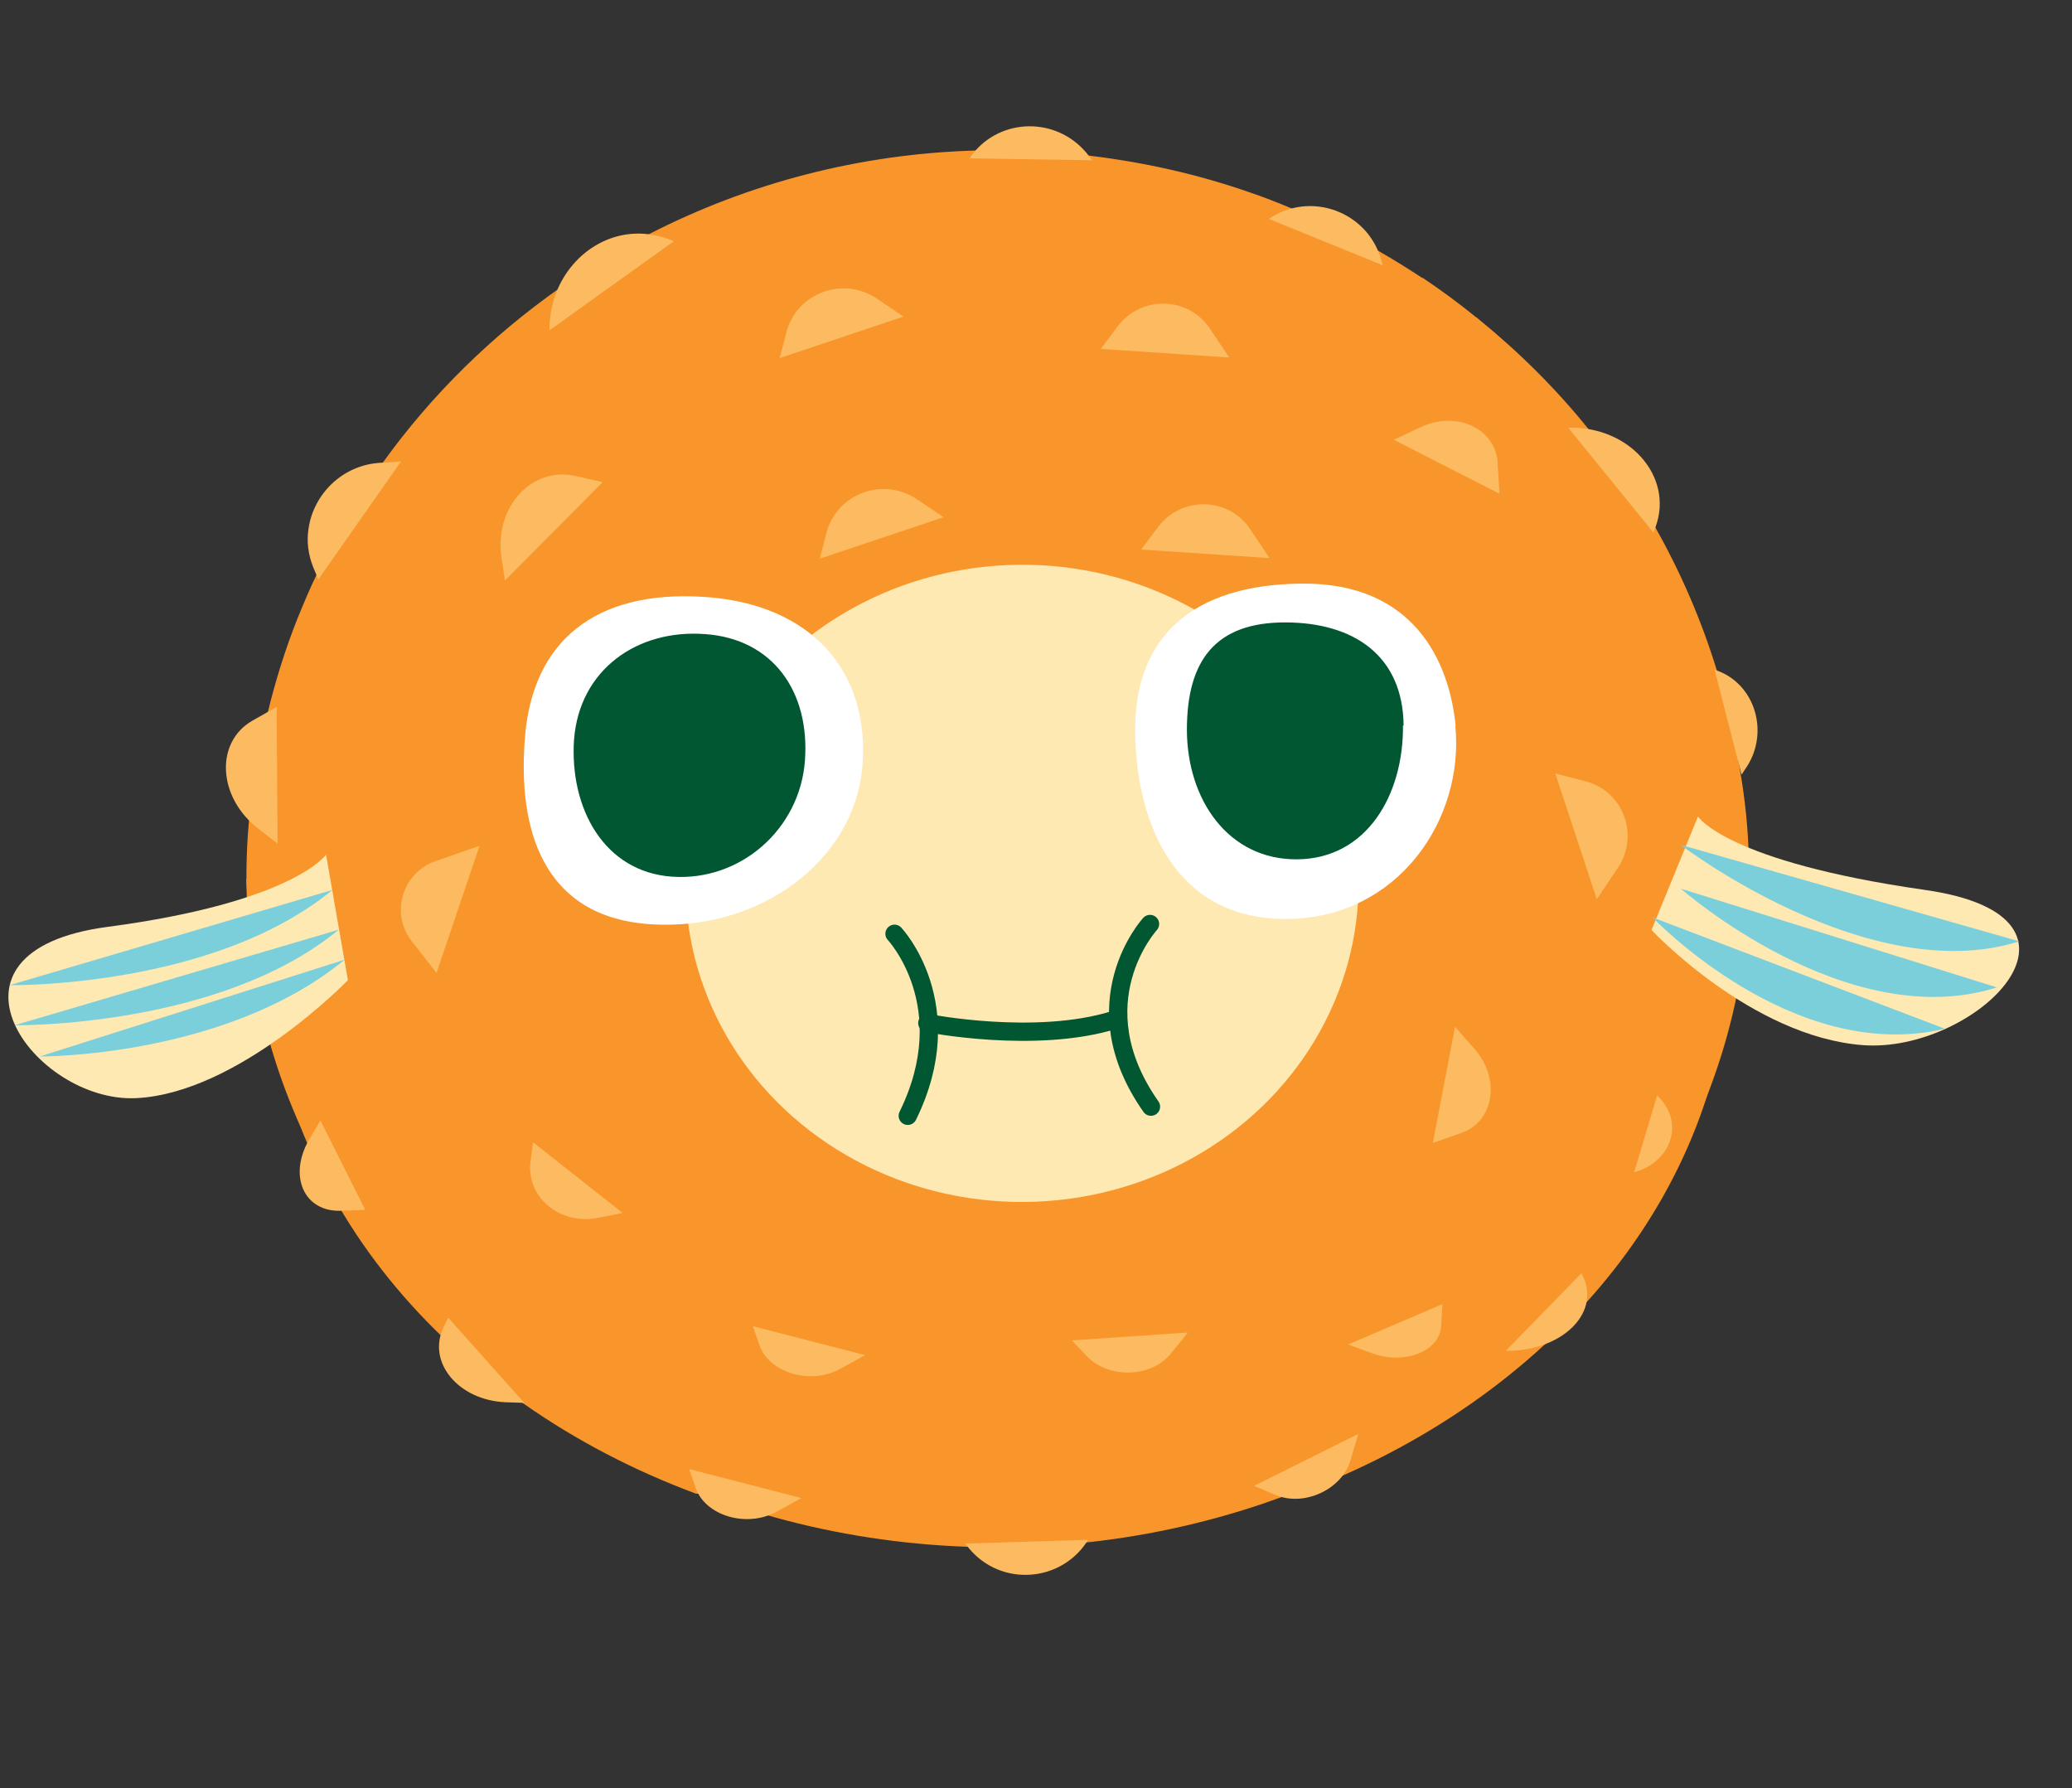 <svg height="56.69" width="65.691" style="max-height: 500px" id="Layer_1" xmlns="http://www.w3.org/2000/svg" version="1.1" viewBox="0 0 65.691 56.69">
  
  <rect x="0" y="0" width="65.691" height="56.69" fill="#333333" stroke="none"/>
  
  <defs>
    <style>
      .st0 {
        fill: #7bcfda;
      }

      .st1 {
        fill: #f8962c;
      }

      .st2 {
        fill: none;
        stroke: #005731;
        stroke-linecap: round;
        stroke-linejoin: round;
        stroke-width: .58px;
      }

      .st3 {
        fill: #f6a21d;
      }

      .st4 {
        fill: #fff;
      }

      .st5 {
        fill: #fdbb61;
      }

      .st6 {
        fill: #005731;
      }

      .st7 {
        fill: #ffe9b3;
      }

      .st8 {
        fill: #a08055;
      }
    </style>
  </defs>
  <ellipse class="st1" cx="31.63" cy="27.75" rx="23.82" ry="21.3" transform="translate(-.2 .23) rotate(-.42)"></ellipse>
  <g>
    <path class="st3" d="M54.89,29.88c-.03-4.26-10.45-7.64-23.26-7.55-12.81.09-23.18,3.62-23.15,7.88l46.41-.33h-.01Z"></path>
    <path class="st1" d="M54.88,29.74v.04s-.01.05,0,.09c0,7.65-5.46,14.27-13.36,17.34l-19.45.14c-7.94-2.95-13.49-9.5-13.61-17.15,0-.04,0-.09,0-.13l46.41-.33h0Z"></path>
  </g>
  <g>
    <path class="st1" d="M7.81,27.86c.04,5.14,10.72,9.23,23.84,9.14,13.13-.1,23.75-4.34,23.71-9.48l-47.56.34h.01Z"></path>
    <path class="st1" d="M55.37,27.67h-.74s-.72.01-.72.01h-.8s-1.94.02-1.94.02h-.8s-5.99.04-5.99.04h-1.3s-.62.01-.62.01l-3.18.02-1.75.02h-.17s-12,.08-12,.08l-3.6.03-4.06.03-2.84.02h-1.87s-2.47.03-2.47.03h-1.08s-.48.02-.48.02h-.72s-.4,0-.4,0h0l.02-.16c0-.23,0-.45,0-.66,0-.13.01-.24.02-.37v-.03c.02-.27.03-.52.06-.78.1-1.15.27-2.29.54-3.38.25-1.03.56-2.03.95-3.01.2-.49.4-.97.63-1.44.59-1.24,1.29-2.4,2.08-3.51,1.54-2.14,3.44-4.01,5.62-5.54.89-.63,1.84-1.19,2.82-1.7,3.12-1.6,6.65-2.55,10.4-2.65.17,0,.33,0,.5,0,1.05,0,2.08.05,3.1.17,1.73.21,3.4.59,4.99,1.14.48.16.96.35,1.41.54.16.07.32.13.49.21.38.17.77.35,1.15.54.37.19.75.39,1.11.6.47.27.92.55,1.36.84h.02c.58.39,1.14.8,1.68,1.24.03.01.05.04.08.06,1.29,1.05,2.46,2.21,3.49,3.49.81.99,1.53,2.05,2.15,3.17.79,1.41,1.44,2.91,1.92,4.48.16.54.31,1.07.43,1.62,0,.02,0,.04.01.07.06.25.11.51.15.77.08.37.13.76.19,1.13,0,.03.01.07.02.1.09.62.14,1.26.17,1.9,0,.18.02.36.02.54,0,.04-.01.09,0,.14,0,.05,0,.11,0,.16h-.05s0,0,0,0Z"></path>
  </g>
  <path class="st5" d="M21.36,7.65l-3.94,2.82c0-.49.1-.95.28-1.35.51-1.12,1.62-1.83,2.82-1.7.21.03.42.07.62.14l.21.08h0Z"></path>
  <path class="st5" d="M43.84,8.42l-.05-.18c-.43-1.54-2.25-2.2-3.56-1.3h0l3.61,1.47Z"></path>
  <path class="st5" d="M34.64,5.08l-3.9-.06c.06-.09.12-.17.18-.24.95-1.08,2.69-1.04,3.6.16l.12.16h0Z"></path>
  <path class="st5" d="M30.6,48.93l.12.15c1.02,1.23,2.94,1.09,3.78-.27h0s-3.89.12-3.89.12Z"></path>
  <path class="st5" d="M52.42,16.89l.07-.19c.58-1.6-.84-3.2-2.77-3.14h0l2.7,3.32h0Z"></path>
  <path class="st5" d="M12.72,14.62l-2.63,3.75-.08-.2-.08-.19c-.16-.4-.21-.82-.15-1.21.15-1.09,1.06-2.03,2.28-2.1h.02s.64-.04.64-.04Z"></path>
  <path class="st5" d="M19.09,15.28l-.84-.19c-1.39-.32-2.59.99-2.35,2.58l.11.73,3.09-3.11h-.01s0-.01,0-.01Z"></path>
  <path class="st5" d="M28.65,10.04l-.86-.58c-1.08-.72-2.54-.16-2.86,1.08l-.21.81,3.94-1.32h-.01s0,0,0,0Z"></path>
  <path class="st5" d="M15.21,26.81l-1.41.49c-1.05.37-1.43,1.66-.75,2.53l.79,1.01,1.36-4.02h0Z"></path>
  <path class="st5" d="M38.97,11.33l-.61-.91c-.68-1.03-2.18-1.06-2.92-.08l-.54.72,4.06.27h.01Z"></path>
  <path class="st5" d="M47.54,15.63l-.06-.96c-.06-1.09-1.32-1.67-2.46-1.12l-.83.39,3.33,1.7h.01s0,0,0,0Z"></path>
  <path class="st5" d="M8.77,22.41l-.76.43c-1.2.68-1.11,2.43.17,3.42l.62.48s-.03-4.33-.03-4.33Z"></path>
  <polygon class="st8" points="40.13 27.21 37.33 26.26 37.35 29.06 40.13 27.21"></polygon>
  <path class="st5" d="M50.62,28.51l.68-1.01c.68-1.03.16-2.42-1.02-2.73l-.97-.25s1.32,4,1.32,4Z"></path>
  <path class="st5" d="M55.22,24.55l.09-.14c.83-1.14.35-2.77-.95-3.18h0l.85,3.31h0Z"></path>
  <path class="st5" d="M50.13,40.35l.07.14c.53,1.17-.72,2.35-2.46,2.33h0l2.4-2.46Z"></path>
  <path class="st5" d="M16.63,44.47l-.6-.02c-1.5-.06-2.51-1.28-1.96-2.39l.14-.29,2.42,2.71h0Z"></path>
  <path class="st5" d="M19.74,38.45l-.76.15c-1.25.26-2.35-.69-2.15-1.85l.07-.54s2.84,2.24,2.84,2.24Z"></path>
  <path class="st5" d="M27.44,42.95l-.78.43c-.96.54-2.29.14-2.59-.76l-.2-.58,3.57.92h0Z"></path>
  <path class="st5" d="M25.42,47.48l-.78.43c-.96.54-2.29.14-2.59-.76l-.2-.58,3.57.92h0Z"></path>
  <path class="st5" d="M37.66,42.24l-.54.67c-.61.76-1.95.8-2.64.1l-.5-.52s3.68-.25,3.68-.25Z"></path>
  <path class="st5" d="M43.06,45.46l-.24.82c-.27.94-1.49,1.5-2.4,1.1l-.66-.28,3.29-1.64h.01Z"></path>
  <path class="st5" d="M45.73,41.34l-.04.7c-.05.8-1.17,1.24-2.21.85l-.74-.27,2.99-1.28Z"></path>
  <path class="st5" d="M11.57,38.35l-.75.03c-1.19.05-1.7-1.12-1-2.29l.34-.57,1.42,2.83Z"></path>
  <path class="st5" d="M52.54,34.72l.09.1c.76.82.34,2.02-.82,2.34h0l.73-2.44h-.01Z"></path>
  <ellipse class="st7" cx="32.4" cy="28" rx="10.67" ry="10.1" transform="translate(-.2 .24) rotate(-.42)"></ellipse>
  <g>
    <path class="st2" d="M28.36,29.6s2.14,2.27.42,5.77"></path>
    <path class="st2" d="M36.46,29.29s-2.29,2.49.03,5.79"></path>
    <path class="st2" d="M29.4,32.43s3.43.68,5.93-.1"></path>
  </g>
  <path class="st7" d="M10.33,27.1s-1.04,1.5-6.91,2.28c-5.87.77-2.34,5.59.9,5.43,3.25-.16,6.71-3.74,6.71-3.74,0,0-.69-3.96-.69-3.96Z"></path>
  <path class="st7" d="M53.84,25.89s.89,1.42,7.19,2.32c6.07.87,1.57,5.19-1.97,4.92s-6.7-3.65-6.7-3.65l1.47-3.59h.01Z"></path>
  <path class="st4" d="M46.14,23.01c.29,2.96-1.81,6.09-5.33,6.12-3.53.03-4.8-3-4.82-5.96s1.79-4.65,5.31-4.67,4.65,2.46,4.85,4.51h0Z"></path>
  <path class="st4" d="M16.65,23.31c-.26,2.95.54,5.78,4.01,5.99s6.43-2.04,6.68-5-1.56-5.16-5.03-5.38-5.4,1.43-5.66,4.38h0Z"></path>
  <path class="st6" d="M44.48,23c.02,2.2-1.15,4.22-3.35,4.24s-3.5-1.91-3.5-4.11.91-3.4,3.11-3.4,3.74,1.07,3.76,3.27h-.01Z"></path>
  <path class="st6" d="M18.2,23.43c-.15,2.19.95,4.21,3.11,4.36s4.05-1.5,4.21-3.68-1.01-3.86-3.17-4.01c-2.16-.16-3.98,1.14-4.15,3.34h0Z"></path>
  <path class="st0" d="M53.28,26.78s5.98,4.57,10.74,3.06c0,0-10.74-3.06-10.74-3.06Z"></path>
  <path class="st0" d="M53.29,28.17s5.26,4.64,10.02,3.13l-10.02-3.13Z"></path>
  <path class="st0" d="M52.39,29.08s4.45,4.68,9.27,3.53l-9.27-3.53Z"></path>
  <path class="st0" d="M.3,31.23s6.45.1,10.24-3.02c0,0-10.24,3.02-10.24,3.02Z"></path>
  <path class="st0" d="M.46,32.5s6.5.09,10.28-3.03c0,0-10.28,3.03-10.28,3.03Z"></path>
  <path class="st0" d="M1.26,33.49s5.89.04,9.67-3.07c0,0-9.67,3.07-9.67,3.07Z"></path>
  <path class="st5" d="M29.92,16.4l-.86-.58c-1.08-.72-2.54-.16-2.86,1.08l-.21.81,3.94-1.32h-.01s0,0,0,0Z"></path>
  <path class="st5" d="M40.25,17.69l-.61-.91c-.68-1.03-2.18-1.06-2.92-.08l-.54.72,4.06.27s.01,0,.01,0Z"></path>
  <path class="st5" d="M45.43,36.23l.91-.32c1.04-.37,1.24-1.74.39-2.68l-.6-.68-.7,3.67h0Z"></path>
</svg>